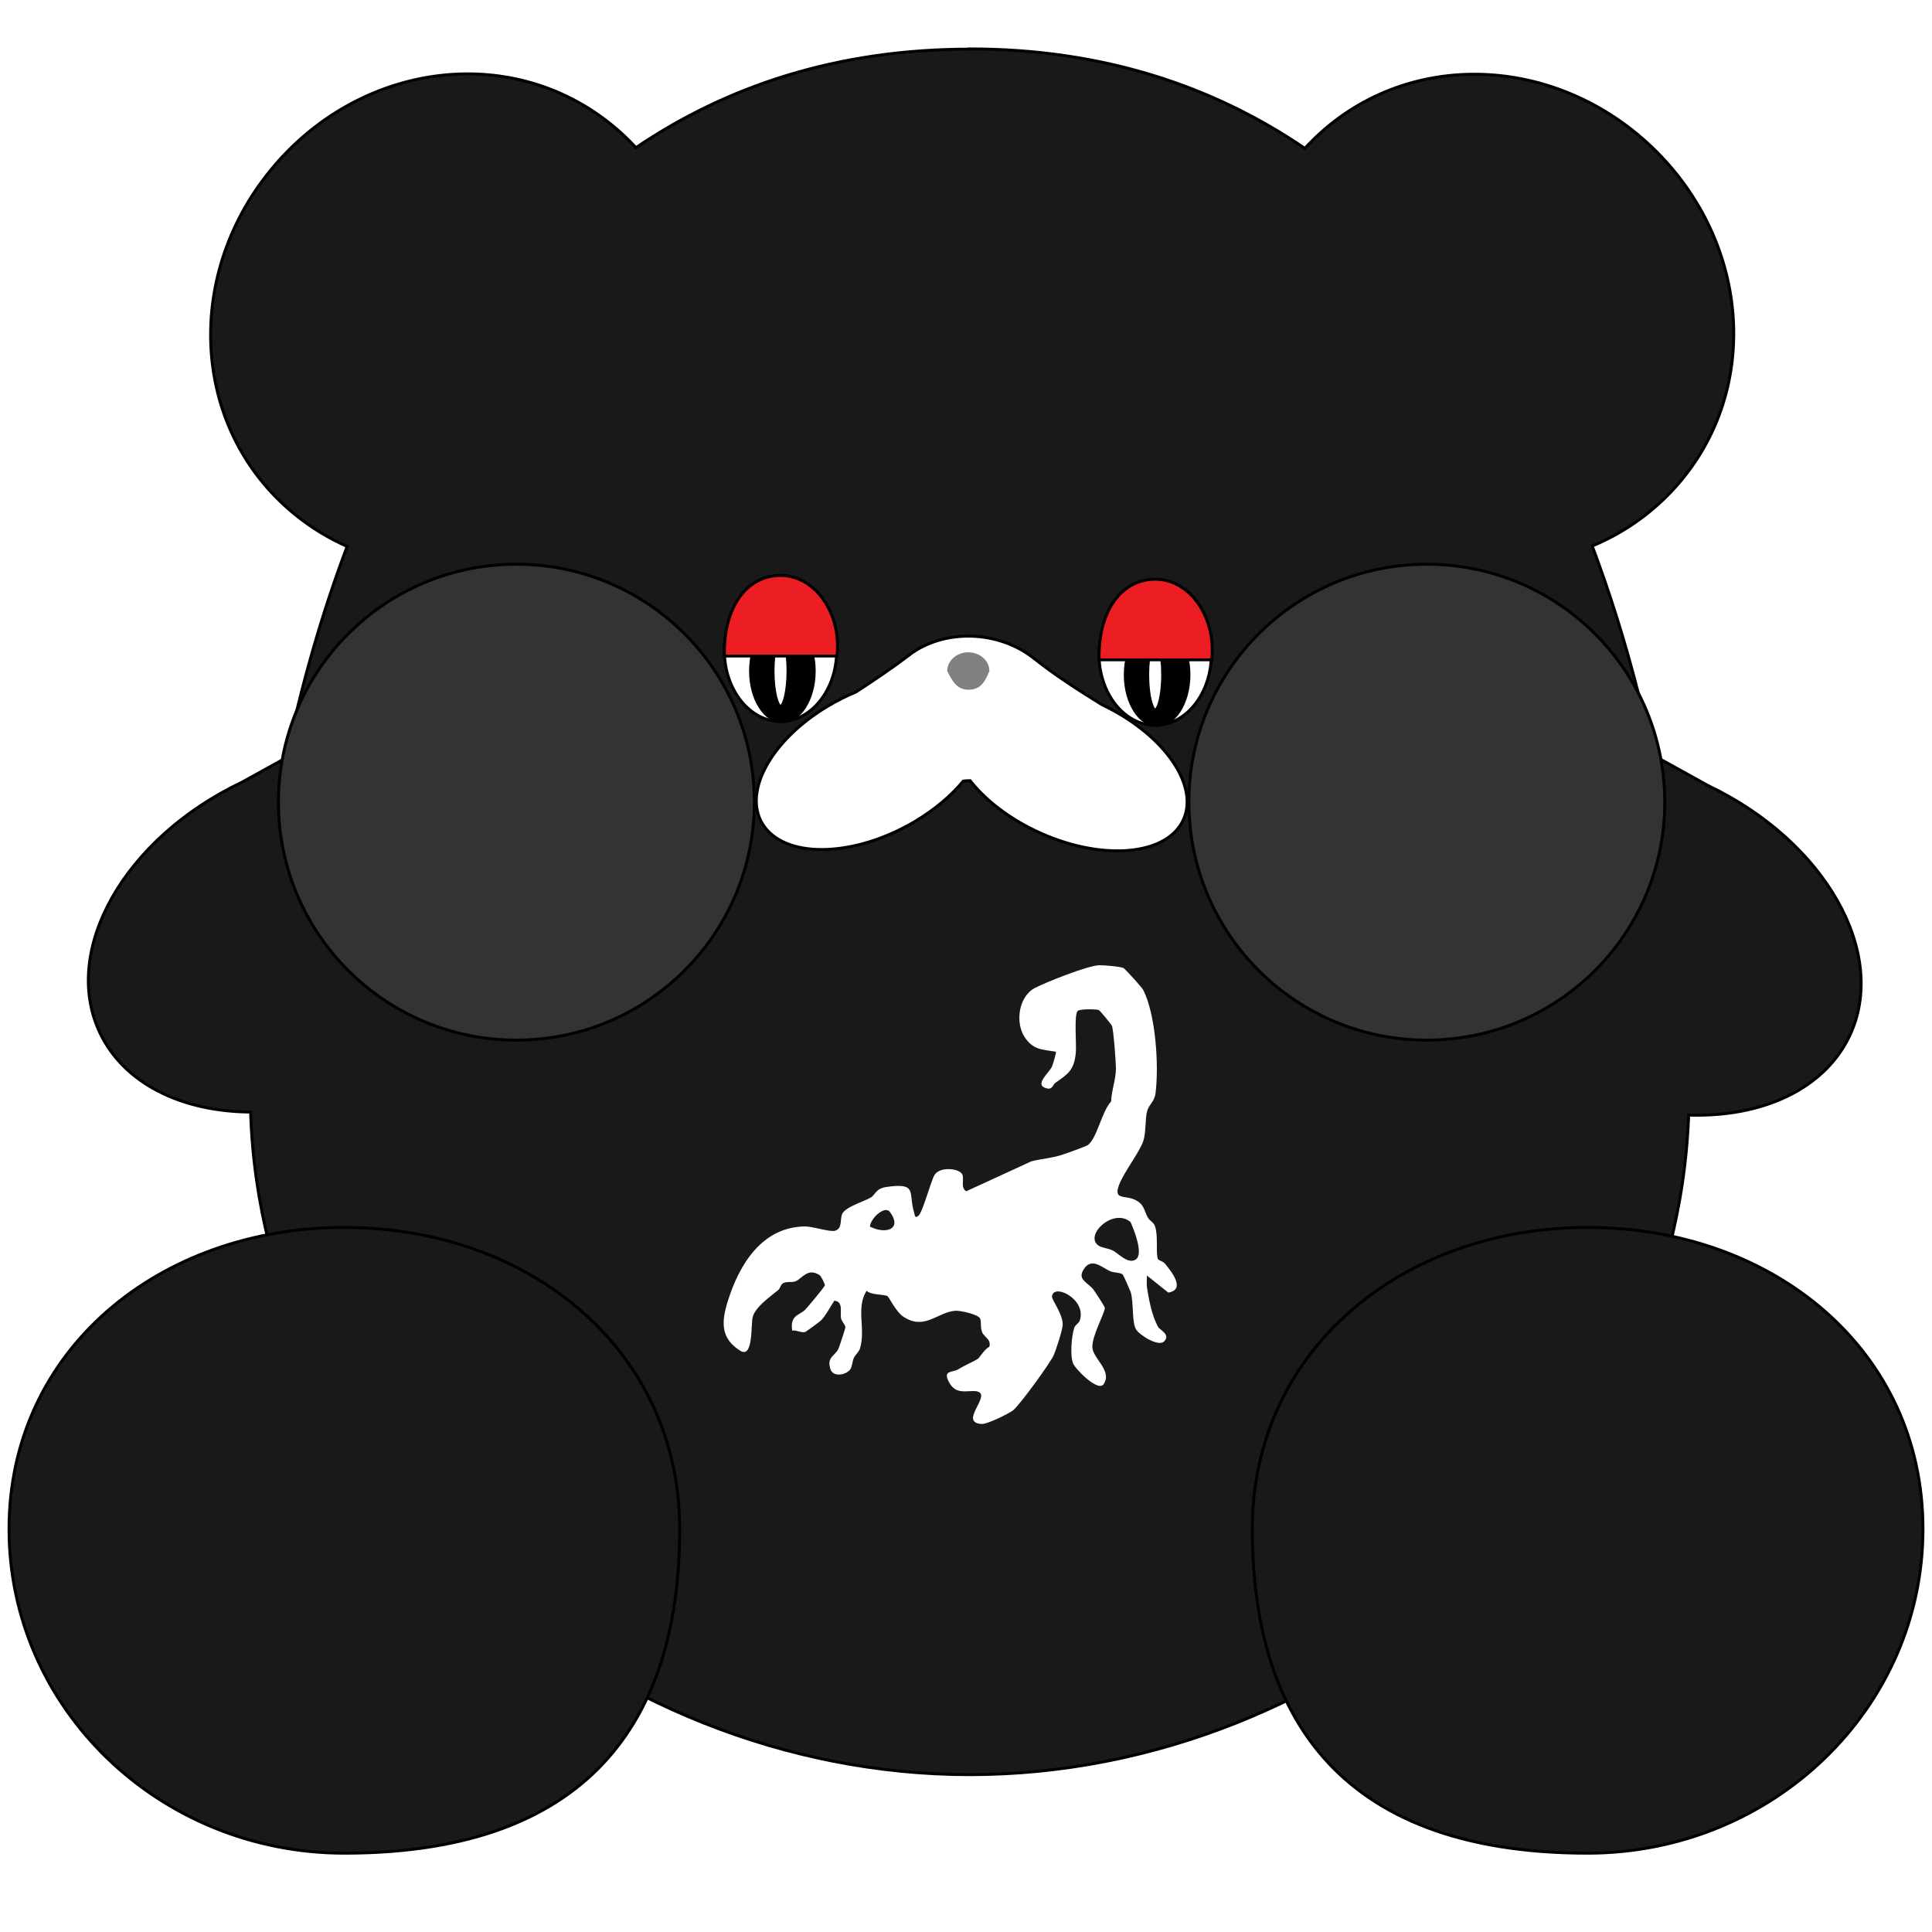 <svg viewBox="0 0 250 250" xmlns="http://www.w3.org/2000/svg" id="PHOTOS"><defs><style>.cls-1{fill:gray;}.cls-2{fill:#191919;}.cls-2,.cls-3,.cls-4,.cls-5,.cls-6,.cls-7{stroke:#000;stroke-width:.38px;}.cls-2,.cls-4{stroke-miterlimit:10;}.cls-8,.cls-4,.cls-7{fill:#fff;}.cls-3{fill:#333;}.cls-6{fill:#ec1e24;}</style></defs><path d="M125.48,6.33c17.27,0,31.58,4.84,43.37,12.87.3-.33.6-.65.92-.96,12.12-12.12,31.88-11.31,44.57,1.37,12.69,12.69,13.49,32.45,1.37,44.57-2.85,2.85-6.15,5.01-9.68,6.47,3.34,8.85,5.91,18,7.83,27.04,2.4,1.32,4.79,2.66,7.13,3.95,15.2,7.23,23.42,21.74,18.34,32.42-3.3,6.93-11.39,10.54-20.82,10.23-1.72,47.4-45.27,85.35-93.03,85.35s-91.56-38.16-93.05-85.74c-8.86-.06-16.36-3.64-19.5-10.25-5.07-10.67,3.14-25.18,18.34-32.41,1.89-1.04,3.81-2.11,5.75-3.18,1.93-9.14,4.52-18.4,7.9-27.35-2.38-1.05-4.66-2.43-6.77-4.15-13.29-10.82-14.51-30.56-3.18-44.48,11.33-13.92,30.91-16.73,44.2-5.91,1.13.92,2.17,1.9,3.12,2.94,11.75-7.96,26.01-12.75,43.2-12.75Z" class="cls-2"></path><path d="M101,74.94c3.97,0,7.27,4.07,7.27,9.21s-3.31,9.21-7.27,9.21-7.27-4.07-7.27-9.21,3.31-9.21,7.27-9.21Z" class="cls-7"></path><path d="M101.24,80.28c1.1,0,2.12.69,2.88,1.88.76,1.18,1.24,2.84,1.24,4.67s-.48,3.48-1.24,4.67c-.76,1.19-1.79,1.88-2.88,1.88s-2.12-.69-2.88-1.88c-.76-1.18-1.24-2.83-1.24-4.67s.48-3.49,1.24-4.67c.76-1.19,1.79-1.88,2.88-1.88Z" class="cls-5"></path><path d="M101,82.22s.13.03.26.26c.13.22.25.55.36.98.21.85.35,2.04.35,3.37s-.14,2.52-.35,3.37c-.11.43-.23.76-.36.97-.14.23-.23.26-.26.26-.03,0-.13-.03-.26-.26-.13-.22-.25-.55-.36-.97-.21-.85-.35-2.05-.35-3.37s.14-2.52.35-3.37c.11-.43.23-.76.36-.98.14-.23.24-.26.26-.26Z" class="cls-7"></path><path d="M101.01,74.46c2.22,0,4.21,1.22,5.57,3.17,1.32,1.9,2.02,4.48,1.73,7.26h-14.57c-.08-3.13.63-5.72,1.89-7.53,1.29-1.85,3.15-2.9,5.39-2.9Z" class="cls-6"></path><path d="M149.48,75.43c3.97,0,7.27,4.07,7.27,9.21s-3.31,9.21-7.27,9.21-7.27-4.07-7.27-9.21,3.31-9.21,7.27-9.21Z" class="cls-7"></path><path d="M149.73,80.76c1.09,0,2.12.69,2.88,1.88.76,1.18,1.24,2.83,1.24,4.67s-.48,3.49-1.24,4.67c-.76,1.19-1.79,1.88-2.88,1.88s-2.12-.69-2.88-1.88c-.76-1.18-1.24-2.83-1.24-4.67s.48-3.49,1.24-4.67c.76-1.19,1.79-1.88,2.88-1.88Z" class="cls-5"></path><path d="M149.48,82.7s.13.03.26.26c.13.22.25.55.36.98.21.85.35,2.04.35,3.37s-.14,2.52-.35,3.37c-.11.43-.23.76-.36.97-.14.23-.23.26-.26.26-.03,0-.13-.03-.26-.26-.13-.22-.25-.55-.36-.97-.21-.85-.35-2.05-.35-3.37s.14-2.52.35-3.37c.11-.43.23-.76.36-.98.14-.23.24-.26.26-.26Z" class="cls-7"></path><path d="M149.5,74.95c2.22,0,4.21,1.22,5.57,3.17,1.32,1.9,2.02,4.48,1.73,7.26h-14.57c-.08-3.13.63-5.72,1.89-7.53,1.29-1.85,3.16-2.9,5.39-2.9Z" class="cls-6"></path><circle r="30.79" cy="103.8" cx="66.82" class="cls-3"></circle><circle r="30.79" cy="103.8" cx="184.63" class="cls-3"></circle><path d="M44.56,158.83c24,0,43.39,15.9,43.39,39.03,0,11.62-2.6,22.1-9.3,29.67-6.7,7.57-17.53,12.27-34.09,12.27-23.97,0-43.39-18.79-43.39-41.94,0-23.13,19.4-39.03,43.39-39.03Z" class="cls-2"></path><path d="M205.44,158.83c-24,0-43.39,15.9-43.39,39.03,0,11.62,2.6,22.1,9.3,29.67,6.7,7.57,17.53,12.27,34.09,12.27,23.97,0,43.39-18.79,43.39-41.94s-19.4-39.03-43.39-39.03Z" class="cls-2"></path><path d="M117.64,84.76c4.59-3.47,11.61-3.17,16.12.41,3,2.38,6.06,4.29,8.82,6.01.27.13.54.26.81.4,7.96,4.08,12.15,10.88,9.36,15.18-2.79,4.3-11.51,4.47-19.47.39-3.31-1.7-5.97-3.87-7.74-6.13-.3,0-.6.02-.89.05-1.56,1.88-3.67,3.68-6.23,5.21-7.64,4.55-16.34,4.89-19.45.77-3.11-4.12.56-11.16,8.19-15.7,1.18-.7,2.39-1.31,3.6-1.81,2.21-1.44,4.56-3.01,6.89-4.77Z" class="cls-4"></path><path d="M128.03,86.83c-.61,1.52-1.22,2.42-2.73,2.42s-2.12-1.21-2.73-2.42c0-1.34,1.22-2.42,2.73-2.42s2.73,1.09,2.73,2.42Z" class="cls-1"></path><path d="M150.7,163.45c.9,1.11,2.77,3.42.48,3.81l-2.77-2.21c.01.51-.06,1.05.01,1.56.26,1.63.61,3.57,1.43,5.08.22.42,1.68,1,.78,1.89-.74.74-3.19-.84-3.62-1.55-.56-.87-.3-3.39-.68-4.76-.09-.28-.96-2.3-1.08-2.37-.3-.25-1.14-.2-1.61-.41-1.08-.49-2.48-1.93-3.5-.09-.68,1.25.69,1.58,1.37,2.5.23.31,1.42,2.13,1.45,2.31.06.61-1.67,3.61-1.61,5.14.07,1.46,2.61,3,1.47,4.75-.72,1.09-3.67-1.95-3.96-2.67-.42-1.03-.2-3.52.14-4.59.12-.41.62-.61.73-.99.89-2.77-3.44-4.85-3.6-3.09-.04.47,1.45,2.31,1.38,3.71-.04.67-.89,3.34-1.21,3.99-.49,1.03-4.41,6.45-5.24,7.06-.64.46-3.33,1.79-4.03,1.74-3.28-.2,2-4.25-1.06-4.26-1.12,0-2.3.36-3.11-1.05-.99-1.71.43-1.31,1.14-1.76.94-.58,1.95-.98,2.53-1.35.17-.1.94-1.35,1.48-1.55.31-.95-.64-1.25-.91-1.88-.27-.66-.09-1.26-.26-1.76-.19-.57-2.57-1.08-3.21-1.04-2.34.17-4.02,2.63-6.79.73-.87-.59-1.84-2.52-1.98-2.61-.43-.28-2.06-.11-2.73-.7-1.41,2.27-.07,4.89-.85,7.47-.12.41-.58.79-.79,1.21-.22.47-.19,1.12-.49,1.52-.54.69-2.2,1.03-2.55-.09-.48-1.56.57-1.64,1.03-2.58.12-.25.91-2.62.91-2.81-.01-.37-.46-.7-.56-1.15-.15-.75.35-2.19-.87-2.29-.52.77-1.15,2.03-1.8,2.63-.1.09-1.82,1.35-1.93,1.4-.49.2-1.16-.27-1.72-.16-.32-2.03.96-1.97,1.71-2.73.32-.35,2.5-2.93,2.52-3.14,0-.19-.49-1.19-.69-1.31-1.57-1.03-2.29.52-3.16.82-.46.15-1.04-.02-1.52.2-.35.16-.42.72-.67.91-1.03.85-2.9,2.14-3.29,3.45-.27.94.1,5.49-1.63,4.4-2.58-1.62-2.44-3.77-1.58-6.48,1.46-4.64,4.36-9.49,9.9-9.6,1.09-.02,3.2.74,3.94.56,1.12-.3.51-1.69,1.08-2.4.63-.78,2.71-1.41,3.56-1.9.62-.36.59-1.16,2.05-1.37,4.07-.59,2.78.78,3.55,3.29.1.31.1.88.58.42.58-.56,1.55-4.35,2.06-5.25.69-1.16,3.36-.87,3.63-.01.22.66-.28,1.63.48,2.11l8.44-3.88c1.26-.31,2.57-.41,3.81-.79.54-.16,3.29-1.15,3.52-1.33,1.19-.96,1.78-4.36,2.98-5.62.04-1.41.63-2.89.62-4.28,0-.84-.31-5.03-.52-5.51-.1-.23-1.56-1.99-1.69-2.04-.41-.14-2.4-.14-2.71.09-.54.38-.16,4.43-.27,5.45-.22,2.25-1.01,2.73-2.65,3.88-.32.23-.36.9-1.1.72-1.74-.42.26-1.97.66-2.81.12-.25.58-1.84.52-1.93-1.8-.32-2.9-.21-4.02-1.85-1.29-1.9-.83-5.32,1.32-6.42,1.5-.77,6.76-2.86,8.28-2.93.49-.02,2.94.17,3.21.4.37.31,2.32,2.45,2.51,2.81,1.62,3.24,2.03,9.73,1.59,13.31-.14,1.16-.85,1.47-1.09,2.35-.28,1.08-.14,2.73-.48,3.82-.46,1.45-2.48,4-3.15,5.72-.77,2.03.75,1.31,2.05,1.94,1.22.58,1.16,1.37,1.68,2.32.23.41.74.59.91,1.09.44,1.26.1,3.15.35,4.18.07.28.64.33.87.62ZM146.95,162.99c1.08-.69-.22-3.88-.66-4.86-2.22-1.88-6,1.68-4.17,3.03.44.32,1.33.37,1.9.67.7.36,1.95,1.79,2.92,1.16ZM112.57,158.72c1.92,1,4.26.44,2.6-1.88-.68-.93-2.55.84-2.6,1.88Z" class="cls-8"></path></svg>